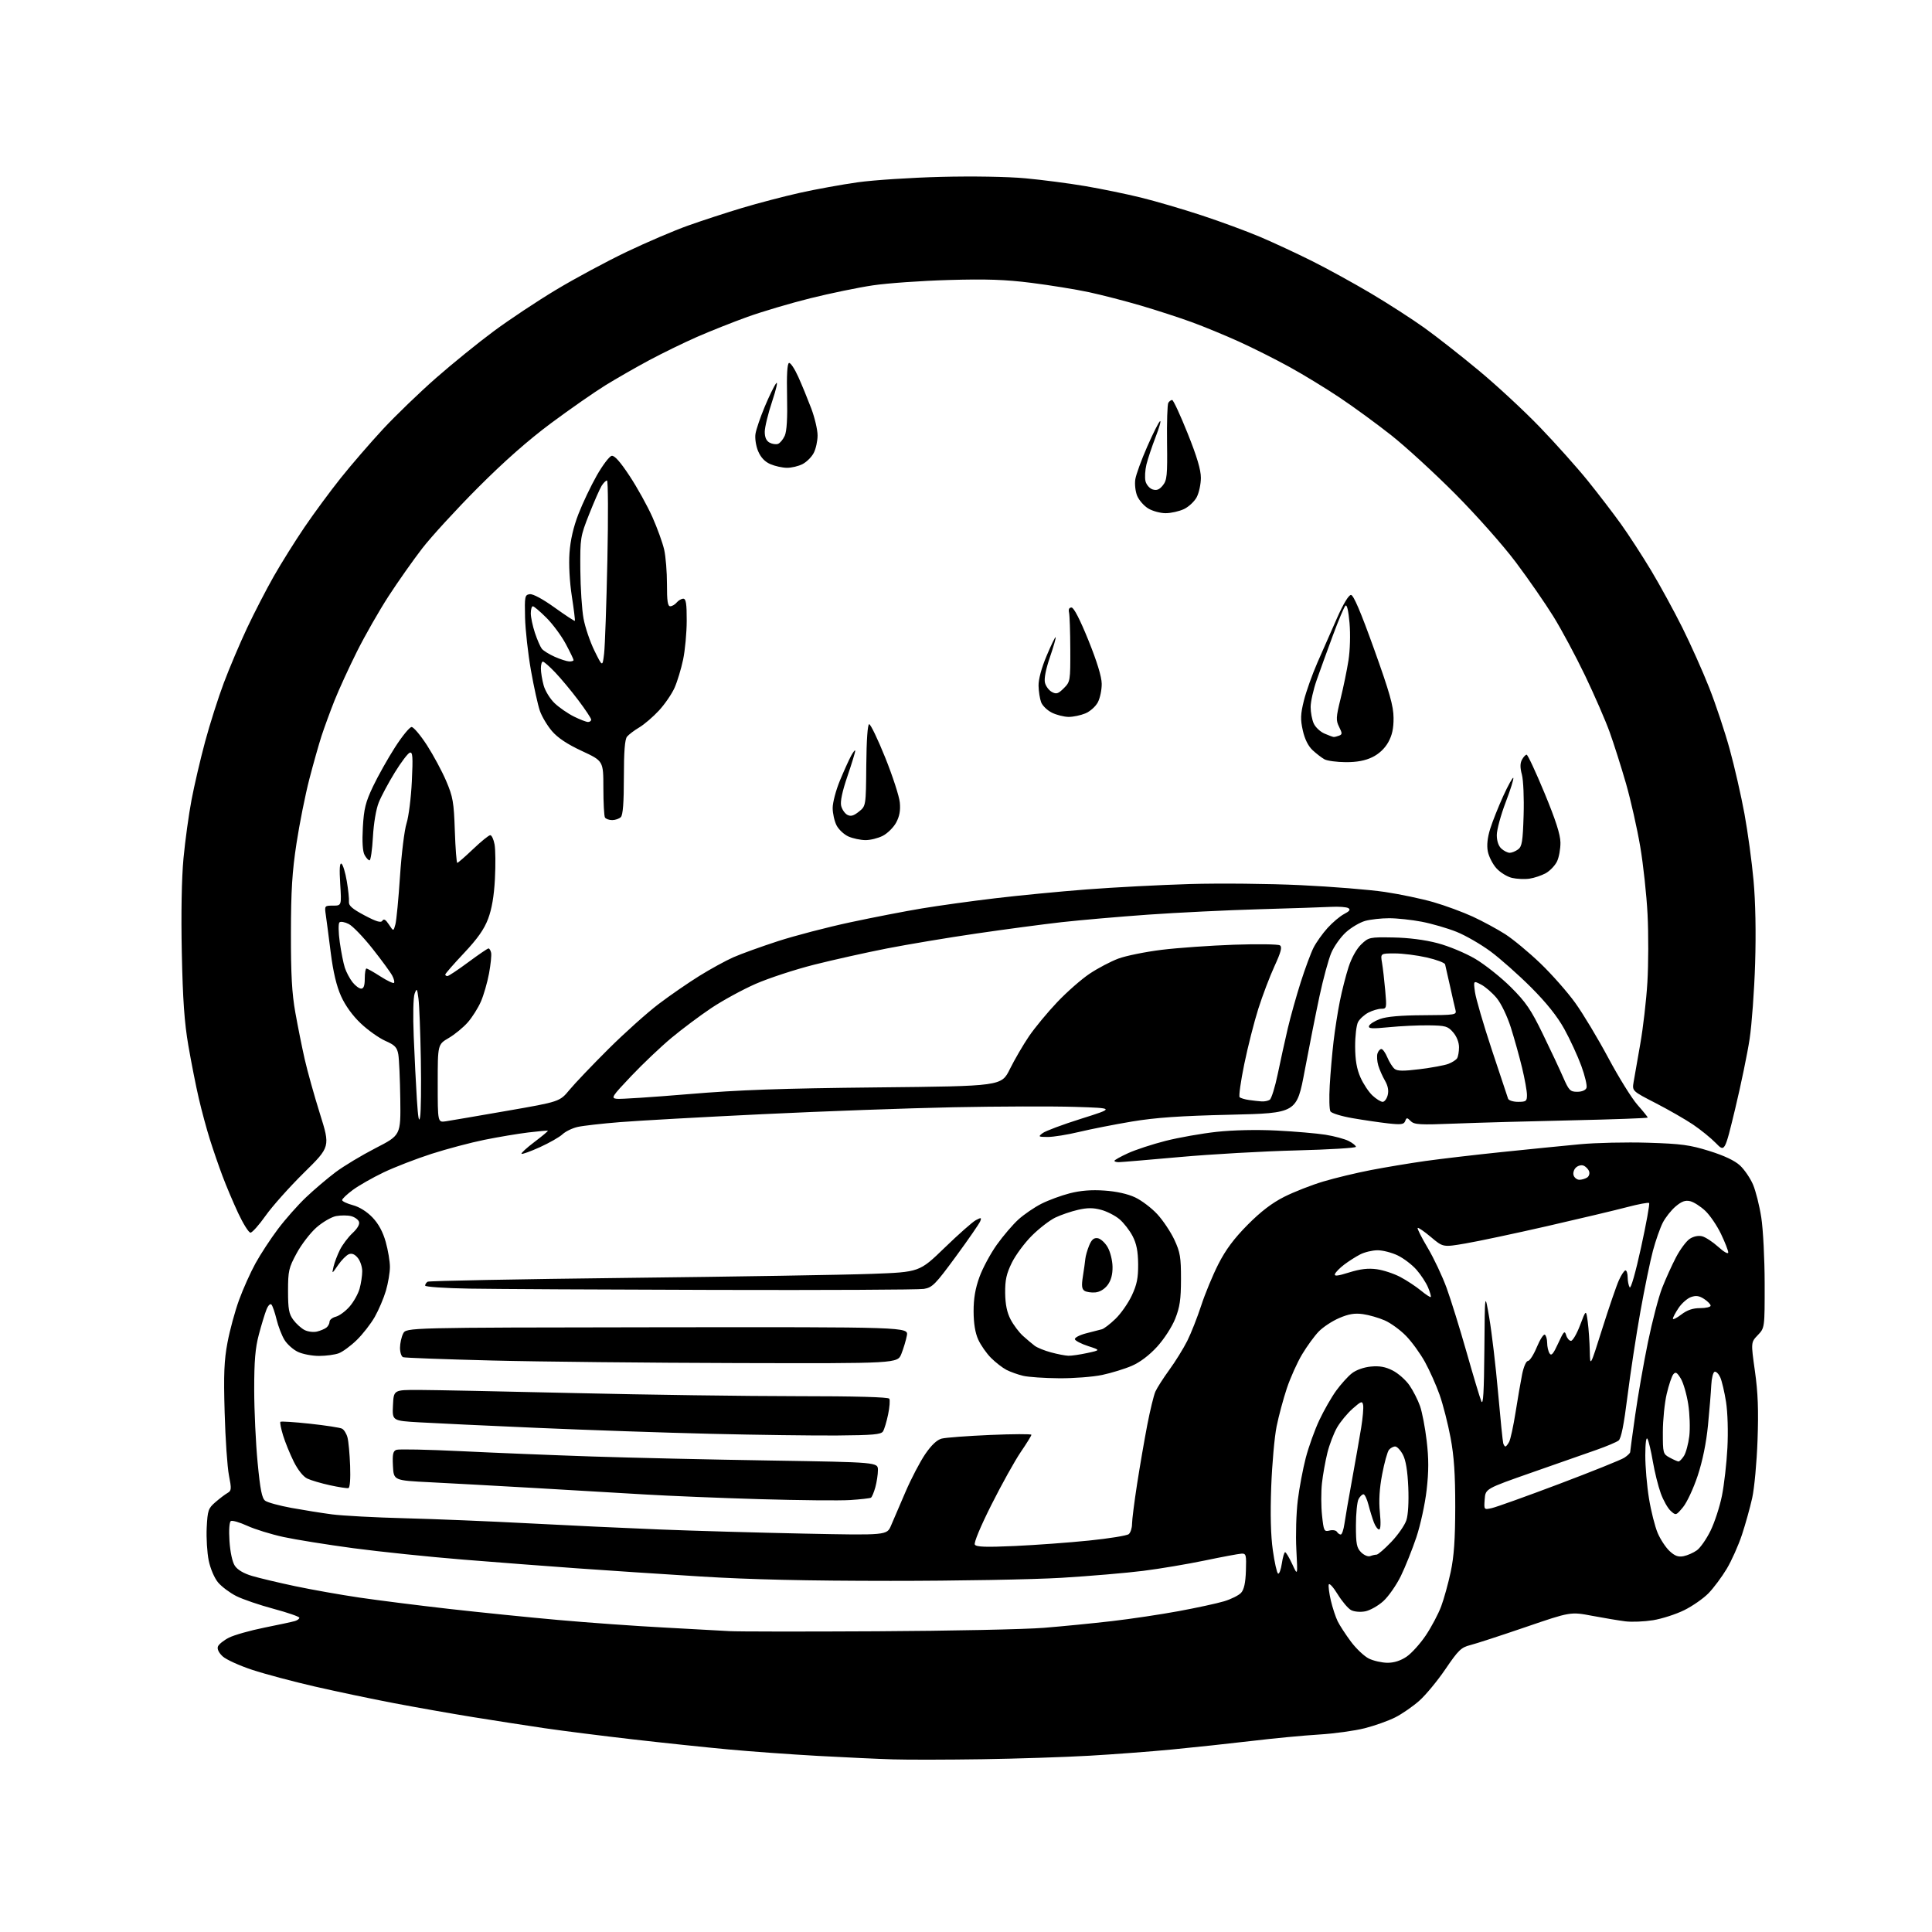 <?xml version="1.0" encoding="UTF-8" standalone="no"?>
<svg 
  version="1.1" 
  xmlns="http://www.w3.org/2000/svg" 
  xmlns:xlink="http://www.w3.org/1999/xlink" 
  xmlns:svg="http://www.w3.org/2000/svg"
  xmlns:rdf="http://www.w3.org/1999/02/22-rdf-syntax-ns#"
  xmlns:cc="http://creativecommons.org/ns#"
  xmlns:dc="http://purl.org/dc/elements/1.1/"
  viewBox="0 0 768 768"
  width="768"
  height="768"
>
<style>svg {background-color: white; }</style>"
<path stroke="none" fill="black" fill-rule="evenodd" d="M390.50,699.32C376.75,699.53 360.77,699.56 355.00,699.38C349.23,699.21 335.73,698.58 325.00,697.99C314.27,697.39 298.30,696.24 289.50,695.42C280.70,694.61 263.60,692.81 251.50,691.42C239.40,690.03 223.65,688.04 216.50,686.99C209.35,685.94 196.53,683.95 188.00,682.57C179.47,681.19 165.30,678.69 156.50,677.01C147.70,675.33 133.53,672.35 125.00,670.39C116.47,668.43 105.34,665.46 100.27,663.79C95.19,662.12 89.90,659.71 88.52,658.44C86.97,657.00 86.25,655.51 86.63,654.51C86.97,653.63 88.93,652.05 91.00,651.00C93.06,649.95 99.41,648.15 105.12,647.00C110.83,645.86 116.29,644.68 117.25,644.39C118.21,644.10 119.00,643.51 119.00,643.08C119.00,642.64 114.39,641.05 108.75,639.53C103.11,638.02 96.42,635.73 93.88,634.44C91.34,633.15 88.11,630.73 86.70,629.06C85.24,627.32 83.64,623.60 82.97,620.36C82.33,617.25 81.97,611.35 82.17,607.25C82.52,600.39 82.79,599.58 85.61,597.15C87.29,595.69 89.46,594.04 90.43,593.49C92.02,592.58 92.07,591.89 91.01,586.49C90.36,583.19 89.59,571.95 89.30,561.50C88.86,546.21 89.09,540.77 90.44,533.63C91.36,528.75 93.42,521.16 95.03,516.76C96.63,512.36 99.57,505.81 101.56,502.20C103.54,498.59 107.56,492.45 110.49,488.56C113.42,484.66 118.44,478.99 121.66,475.94C124.87,472.89 130.16,468.40 133.40,465.96C136.65,463.52 143.81,459.22 149.31,456.39C159.31,451.25 159.31,451.25 159.12,436.88C159.01,428.97 158.66,420.99 158.33,419.13C157.83,416.32 156.99,415.44 153.16,413.75C150.65,412.63 146.26,409.52 143.42,406.83C140.16,403.75 137.26,399.74 135.58,395.99C133.77,391.97 132.45,386.40 131.48,378.77C130.70,372.57 129.82,365.81 129.52,363.75C128.98,360.05 129.02,360.00 132.38,360.00C135.78,360.00 135.78,360.00 135.24,351.35C134.87,345.45 135.03,342.90 135.75,343.34C136.32,343.70 137.27,346.80 137.85,350.25C138.44,353.69 138.82,357.40 138.71,358.49C138.55,360.00 140.04,361.29 144.87,363.86C149.63,366.38 151.43,366.92 152.01,365.99C152.56,365.10 153.30,365.54 154.60,367.51C156.41,370.28 156.41,370.28 157.18,367.43C157.60,365.86 158.42,357.25 159.01,348.31C159.60,339.36 160.77,329.89 161.61,327.27C162.45,324.65 163.40,317.15 163.71,310.62C164.19,300.73 164.05,298.82 162.89,299.20C162.13,299.45 159.44,303.00 156.93,307.08C154.42,311.16 151.55,316.52 150.56,319.00C149.49,321.65 148.54,327.30 148.24,332.75C147.96,337.84 147.35,342.00 146.90,342.00C146.44,342.00 145.55,341.02 144.91,339.83C144.15,338.41 143.92,334.56 144.24,328.86C144.66,321.48 145.31,318.87 148.28,312.62C150.23,308.52 154.16,301.53 157.01,297.08C159.86,292.64 162.83,289.00 163.62,289.00C164.40,289.00 167.14,292.25 169.71,296.21C172.27,300.18 175.72,306.59 177.37,310.46C180.05,316.75 180.42,318.86 180.80,330.25C181.04,337.26 181.48,343.00 181.78,343.00C182.08,343.00 184.91,340.52 188.09,337.50C191.26,334.47 194.31,332.00 194.88,332.00C195.45,332.00 196.22,333.64 196.59,335.64C196.97,337.63 197.03,343.82 196.74,349.39C196.38,356.24 195.50,361.35 194.03,365.24C192.46,369.41 189.83,373.14 184.43,378.88C180.34,383.22 177.00,387.05 177.00,387.39C177.00,387.73 177.39,388.00 177.86,388.00C178.34,388.00 182.05,385.53 186.11,382.52C190.18,379.51 193.80,377.03 194.18,377.02C194.55,377.01 195.02,377.79 195.23,378.75C195.43,379.71 195.05,383.43 194.39,387.00C193.72,390.57 192.28,395.57 191.18,398.10C190.09,400.63 187.74,404.36 185.96,406.39C184.18,408.42 180.76,411.23 178.36,412.63C174.00,415.19 174.00,415.19 174.00,430.70C174.00,446.22 174.00,446.22 177.25,445.73C179.04,445.46 189.95,443.59 201.50,441.58C222.50,437.93 222.50,437.93 226.40,433.21C228.55,430.62 235.52,423.31 241.90,416.96C248.28,410.61 257.23,402.60 261.78,399.14C266.33,395.69 273.65,390.64 278.04,387.92C282.43,385.19 288.50,381.87 291.53,380.53C294.56,379.19 302.54,376.31 309.27,374.12C316.00,371.94 328.93,368.57 338.00,366.63C347.07,364.69 359.90,362.20 366.50,361.11C373.10,360.01 386.15,358.20 395.50,357.09C404.85,355.97 421.27,354.38 432.00,353.56C442.73,352.73 461.18,351.77 473.00,351.42C484.82,351.07 504.62,351.27 517.00,351.86C529.38,352.44 544.44,353.66 550.48,354.56C556.51,355.46 565.24,357.29 569.88,358.64C574.51,359.98 581.52,362.57 585.46,364.38C589.39,366.20 595.19,369.34 598.34,371.35C601.49,373.37 607.78,378.59 612.33,382.95C616.88,387.32 623.13,394.40 626.21,398.70C629.30,402.99 635.19,412.80 639.31,420.50C643.42,428.20 648.64,436.60 650.89,439.16C653.15,441.72 655.00,444.01 655.00,444.25C655.00,444.49 641.39,444.98 624.75,445.35C608.11,445.71 587.28,446.29 578.46,446.64C564.47,447.20 562.22,447.08 560.81,445.67C559.33,444.19 559.14,444.19 558.58,445.65C558.07,446.99 556.95,447.14 551.73,446.56C548.30,446.17 541.94,445.24 537.59,444.48C533.24,443.73 529.32,442.52 528.87,441.80C528.43,441.09 528.30,436.45 528.59,431.50C528.87,426.55 529.56,418.68 530.11,414.00C530.66,409.32 531.78,402.12 532.61,398.00C533.43,393.88 534.99,387.76 536.08,384.41C537.27,380.74 539.27,377.16 541.10,375.41C544.07,372.58 544.41,372.50 553.83,372.66C559.98,372.77 566.40,373.59 571.47,374.93C575.93,376.10 582.53,378.86 586.47,381.18C590.33,383.47 596.69,388.53 600.60,392.42C606.55,398.35 608.60,401.36 613.28,411.00C616.36,417.32 620.00,425.09 621.38,428.25C623.66,433.47 624.18,434.00 626.98,434.00C628.83,434.00 630.30,433.39 630.65,432.46C630.98,431.62 630.05,427.68 628.60,423.71C627.15,419.75 624.10,413.14 621.83,409.03C619.02,403.97 614.76,398.64 608.60,392.47C603.59,387.47 596.35,381.05 592.50,378.20C588.65,375.36 582.58,371.85 579.00,370.42C575.42,368.98 569.20,367.18 565.16,366.40C561.13,365.63 555.28,365.00 552.16,365.01C549.05,365.01 544.78,365.49 542.68,366.07C540.58,366.66 537.14,368.68 535.05,370.57C532.95,372.47 530.33,376.15 529.21,378.76C528.10,381.37 525.99,389.12 524.52,396.00C523.05,402.88 520.42,416.15 518.66,425.50C515.47,442.50 515.47,442.50 488.98,443.12C469.12,443.58 459.37,444.26 449.99,445.82C443.12,446.97 433.67,448.83 428.99,449.95C424.32,451.07 418.70,451.97 416.50,451.96C412.71,451.94 412.60,451.86 414.50,450.41C415.60,449.58 422.49,447.00 429.82,444.70C443.14,440.50 443.14,440.50 427.32,440.00C418.62,439.73 396.88,439.79 379.00,440.15C361.12,440.51 326.93,441.75 303.00,442.91C279.07,444.06 253.65,445.48 246.50,446.06C239.35,446.63 231.77,447.49 229.65,447.97C227.54,448.44 224.83,449.75 223.63,450.87C222.44,452.00 218.38,454.31 214.62,456.02C210.86,457.72 207.57,458.91 207.32,458.65C207.06,458.39 209.37,456.28 212.45,453.95C215.53,451.62 217.93,449.62 217.78,449.49C217.62,449.36 214.12,449.67 210.00,450.17C205.88,450.67 198.02,451.99 192.54,453.10C187.06,454.21 177.61,456.72 171.54,458.67C165.47,460.63 156.90,463.94 152.50,466.04C148.10,468.15 142.59,471.28 140.25,473.02C137.91,474.75 136.00,476.57 136.00,477.05C136.00,477.53 137.91,478.44 140.25,479.07C142.88,479.77 145.86,481.64 148.08,483.97C150.48,486.48 152.21,489.69 153.33,493.68C154.25,496.95 155.00,501.43 155.00,503.63C155.00,505.84 154.28,510.08 153.41,513.07C152.53,516.06 150.53,520.75 148.97,523.50C147.40,526.25 144.18,530.39 141.81,532.69C139.44,535.00 136.23,537.36 134.68,537.94C133.14,538.52 129.60,539.00 126.84,539.00C124.07,539.00 120.28,538.28 118.42,537.39C116.55,536.51 114.16,534.37 113.09,532.64C112.02,530.91 110.61,527.25 109.94,524.50C109.27,521.75 108.36,519.09 107.90,518.59C107.43,518.07 106.57,518.94 105.92,520.59C105.28,522.19 103.92,526.65 102.90,530.50C101.47,535.87 101.04,541.00 101.05,552.50C101.06,560.75 101.67,573.76 102.41,581.42C103.45,592.27 104.12,595.62 105.44,596.58C106.37,597.26 111.04,598.53 115.82,599.41C120.59,600.28 127.88,601.45 132.00,601.99C136.12,602.53 149.18,603.23 161.00,603.53C172.82,603.83 194.88,604.74 210.00,605.54C225.12,606.35 248.53,607.44 262.00,607.98C275.48,608.52 301.36,609.26 319.53,609.63C352.56,610.31 352.56,610.31 354.21,606.41C355.13,604.26 357.72,598.23 359.97,593.00C362.22,587.77 365.74,581.05 367.78,578.05C370.25,574.44 372.45,572.36 374.33,571.87C375.88,571.46 384.55,570.81 393.58,570.42C402.61,570.03 410.00,570.00 410.00,570.35C410.00,570.70 408.09,573.80 405.74,577.24C403.40,580.68 398.17,590.09 394.12,598.14C389.77,606.79 387.06,613.29 387.51,614.01C388.09,614.95 391.90,615.08 403.38,614.56C411.70,614.18 425.00,613.21 432.95,612.39C440.89,611.58 447.98,610.43 448.70,609.84C449.41,609.24 450.00,607.43 450.00,605.81C450.00,604.19 450.91,597.04 452.01,589.92C453.12,582.80 454.94,572.23 456.06,566.43C457.18,560.63 458.63,554.68 459.28,553.19C459.94,551.71 462.44,547.80 464.84,544.50C467.25,541.20 470.45,536.02 471.97,533.00C473.48,529.98 475.96,523.67 477.49,519.00C479.01,514.33 482.08,506.90 484.32,502.50C487.24,496.77 490.54,492.34 495.95,486.88C501.19,481.60 505.65,478.19 510.52,475.74C514.39,473.79 521.36,471.06 526.02,469.67C530.69,468.27 539.23,466.22 545.00,465.11C550.77,464.00 560.45,462.39 566.50,461.53C572.55,460.68 586.27,459.07 597.00,457.96C607.73,456.85 621.67,455.45 628.00,454.86C634.33,454.26 646.48,453.99 655.00,454.25C668.35,454.66 671.75,455.12 679.50,457.54C685.41,459.38 689.59,461.36 691.68,463.30C693.43,464.93 695.76,468.34 696.85,470.88C697.94,473.42 699.42,479.32 700.14,484.00C700.87,488.68 701.47,500.46 701.48,510.18C701.50,527.86 701.50,527.86 698.75,530.73C696.00,533.61 696.00,533.61 697.61,545.05C698.82,553.59 699.08,560.57 698.65,572.50C698.34,581.30 697.38,591.65 696.52,595.50C695.66,599.35 693.83,605.93 692.44,610.13C691.05,614.32 688.33,620.40 686.40,623.63C684.46,626.86 681.22,631.21 679.19,633.31C677.16,635.40 672.80,638.44 669.50,640.07C666.19,641.70 660.63,643.49 657.12,644.06C653.61,644.62 648.67,644.83 646.12,644.51C643.58,644.19 637.63,643.20 632.90,642.31C624.31,640.68 624.31,640.68 606.40,646.81C596.56,650.18 586.67,653.40 584.44,653.96C580.85,654.86 579.70,655.97 574.60,663.48C571.42,668.16 566.72,673.84 564.16,676.10C561.60,678.36 557.32,681.32 554.65,682.67C551.99,684.02 546.54,685.97 542.54,686.99C538.55,688.01 530.38,689.14 524.39,689.50C518.40,689.86 506.30,691.01 497.50,692.06C488.70,693.10 474.52,694.62 466.00,695.44C457.48,696.26 442.62,697.38 433.00,697.93C423.38,698.48 404.25,699.11 390.50,699.32zM551.52,660.98C554.17,660.99 556.77,660.16 559.16,658.54C561.15,657.18 564.60,653.35 566.83,650.02C569.05,646.69 571.77,641.55 572.88,638.58C573.99,635.62 575.70,629.44 576.68,624.85C577.99,618.70 578.46,611.90 578.48,599.00C578.49,586.03 578.01,578.91 576.62,571.50C575.59,566.00 573.64,558.35 572.28,554.50C570.92,550.65 568.29,544.76 566.45,541.42C564.60,538.07 561.23,533.41 558.95,531.07C556.67,528.72 552.87,525.95 550.50,524.90C548.12,523.85 544.20,522.72 541.78,522.38C538.48,521.93 536.12,522.32 532.32,523.96C529.54,525.15 525.88,527.57 524.20,529.32C522.51,531.07 519.54,535.14 517.61,538.37C515.67,541.60 512.94,547.69 511.53,551.90C510.13,556.11 508.30,562.91 507.47,567.02C506.63,571.14 505.67,581.93 505.33,591.00C504.93,601.99 505.14,610.43 505.97,616.26C506.65,621.07 507.58,625.24 508.04,625.52C508.50,625.81 509.18,624.00 509.55,621.52C509.92,619.03 510.51,617.01 510.86,617.02C511.21,617.03 512.48,619.17 513.69,621.77C515.87,626.50 515.87,626.50 515.32,616.00C515.01,610.23 515.27,601.43 515.88,596.46C516.49,591.48 517.93,583.85 519.07,579.49C520.21,575.13 522.63,568.40 524.45,564.53C526.27,560.66 529.28,555.40 531.15,552.82C533.02,550.25 535.82,547.14 537.38,545.92C539.06,544.59 542.13,543.50 544.93,543.23C548.38,542.90 550.72,543.32 553.64,544.81C555.83,545.93 558.81,548.57 560.27,550.67C561.73,552.78 563.62,556.48 564.47,558.90C565.32,561.32 566.52,567.56 567.13,572.78C567.96,579.81 567.96,584.85 567.11,592.27C566.49,597.78 564.65,606.23 563.03,611.08C561.40,615.92 558.63,622.86 556.86,626.49C555.08,630.12 551.94,634.63 549.88,636.49C547.81,638.36 544.56,640.18 542.66,640.54C540.68,640.91 538.30,640.69 537.06,640.03C535.88,639.40 533.49,636.58 531.76,633.77C530.03,630.95 528.44,629.19 528.21,629.86C527.99,630.52 528.37,633.41 529.04,636.28C529.72,639.15 530.94,642.85 531.75,644.50C532.57,646.15 534.94,649.79 537.02,652.58C539.10,655.37 542.31,658.40 544.15,659.31C545.99,660.21 549.31,660.96 551.52,660.98zM348.50,648.46C377.65,648.31 407.57,647.69 415.00,647.08C422.43,646.48 434.57,645.28 442.00,644.42C449.43,643.56 461.35,641.78 468.50,640.46C475.65,639.14 483.79,637.38 486.59,636.54C489.38,635.70 492.43,634.18 493.36,633.16C494.53,631.86 495.11,629.21 495.27,624.40C495.48,618.06 495.34,617.51 493.50,617.60C492.40,617.66 485.88,618.87 479.00,620.31C472.12,621.74 461.10,623.60 454.50,624.43C447.90,625.27 433.27,626.51 422.00,627.20C410.66,627.88 380.28,628.43 354.00,628.42C320.50,628.41 298.25,627.90 278.50,626.68C263.10,625.72 241.05,624.27 229.50,623.44C217.95,622.62 197.47,621.05 184.00,619.96C170.53,618.87 150.95,616.83 140.50,615.44C130.05,614.04 117.51,612.03 112.63,610.97C107.75,609.90 101.29,607.91 98.27,606.52C95.26,605.14 92.33,604.30 91.77,604.64C91.16,605.02 90.94,608.18 91.22,612.58C91.51,616.97 92.35,620.89 93.34,622.40C94.41,624.02 96.85,625.47 100.19,626.46C103.05,627.31 110.79,629.15 117.37,630.54C123.96,631.93 135.46,633.97 142.93,635.07C150.39,636.16 166.40,638.19 178.50,639.56C190.60,640.93 210.18,642.92 222.00,643.97C233.82,645.03 252.72,646.38 264.00,646.97C275.27,647.57 286.98,648.21 290.00,648.40C293.02,648.59 319.35,648.62 348.50,648.46zM544.66,618.58C545.49,618.26 546.63,618.00 547.20,618.00C547.77,618.00 550.40,615.72 553.06,612.94C555.71,610.16 558.41,606.28 559.05,604.33C559.76,602.19 560.06,596.98 559.81,591.15C559.52,584.63 558.83,580.44 557.67,578.25C556.72,576.46 555.34,575.00 554.60,575.00C553.85,575.00 552.74,575.60 552.13,576.34C551.52,577.08 550.30,581.45 549.43,586.06C548.34,591.78 548.06,596.58 548.52,601.22C548.95,605.44 548.83,608.00 548.22,608.00C547.68,608.00 546.76,606.76 546.17,605.25C545.58,603.74 544.61,600.59 544.01,598.25C543.41,595.91 542.51,594.00 542.00,594.00C541.49,594.00 540.60,594.87 540.04,595.93C539.47,597.00 539.00,601.72 539.00,606.43C539.00,613.77 539.30,615.30 541.08,617.08C542.22,618.22 543.83,618.89 544.66,618.58zM669.27,618.60C670.81,618.29 673.19,617.24 674.54,616.27C675.90,615.30 678.34,611.80 679.96,608.50C681.58,605.20 683.63,598.93 684.50,594.57C685.38,590.20 686.35,581.65 686.67,575.57C687.01,569.13 686.78,561.49 686.13,557.29C685.50,553.33 684.47,548.93 683.83,547.52C683.18,546.10 682.17,545.11 681.58,545.30C680.98,545.50 680.39,547.87 680.26,550.58C680.13,553.29 679.55,560.45 678.96,566.49C678.26,573.61 676.81,580.72 674.85,586.64C673.18,591.68 670.55,597.31 669.01,599.15C666.25,602.46 666.19,602.48 664.13,600.61C662.98,599.58 661.20,596.43 660.18,593.61C659.16,590.80 657.74,585.12 657.04,581.00C656.34,576.88 655.38,572.83 654.91,572.00C654.39,571.07 654.05,573.56 654.03,578.50C654.02,582.90 654.67,590.61 655.49,595.63C656.30,600.66 657.87,606.85 658.96,609.41C660.05,611.96 662.19,615.20 663.71,616.60C665.79,618.53 667.15,619.02 669.27,618.60zM532.97,610.00C533.44,610.00 534.10,608.09 534.43,605.75C534.76,603.41 536.14,595.42 537.50,588.00C538.85,580.58 540.47,571.34 541.10,567.48C541.72,563.62 542.07,559.59 541.87,558.54C541.54,556.82 541.10,556.97 537.71,559.95C535.63,561.78 532.85,565.13 531.54,567.39C530.22,569.65 528.48,574.20 527.66,577.50C526.84,580.80 525.86,586.28 525.49,589.67C525.13,593.06 525.14,598.79 525.53,602.41C526.19,608.61 526.36,608.95 528.51,608.41C529.76,608.09 531.08,608.32 531.45,608.92C531.82,609.51 532.50,610.00 532.97,610.00zM593.03,599.49C594.76,599.11 606.79,594.80 619.77,589.90C632.74,585.00 644.40,580.31 645.68,579.48C646.96,578.64 648.01,577.63 648.02,577.23C648.02,576.83 648.93,570.20 650.02,562.50C651.11,554.80 653.39,541.75 655.09,533.50C656.79,525.25 659.32,515.58 660.71,512.00C662.11,508.43 664.60,502.93 666.24,499.79C667.89,496.64 670.35,493.34 671.71,492.45C673.22,491.46 675.14,491.07 676.62,491.44C677.96,491.78 680.84,493.67 683.03,495.64C685.30,497.70 687.00,498.65 687.00,497.87C687.00,497.11 685.70,493.80 684.12,490.50C682.54,487.20 679.73,483.07 677.87,481.32C676.02,479.57 673.33,477.85 671.91,477.50C669.96,477.02 668.53,477.53 666.11,479.56C664.35,481.04 662.04,483.96 660.97,486.05C659.91,488.14 658.15,493.15 657.07,497.18C655.99,501.20 653.73,512.15 652.06,521.50C650.39,530.85 648.09,545.92 646.95,555.00C645.53,566.37 644.43,571.85 643.42,572.63C642.61,573.25 638.70,574.91 634.72,576.31C630.75,577.70 619.17,581.76 609.00,585.32C590.50,591.80 590.50,591.80 590.19,595.99C589.88,600.19 589.88,600.19 593.03,599.49zM338.00,596.29C333.88,596.56 317.68,596.40 302.00,595.94C286.32,595.48 265.85,594.64 256.50,594.08C247.15,593.52 227.35,592.36 212.50,591.50C197.65,590.65 178.97,589.62 171.00,589.22C156.50,588.50 156.50,588.50 156.20,582.74C155.96,578.09 156.22,576.85 157.57,576.33C158.49,575.98 170.10,576.22 183.37,576.87C196.64,577.52 220.10,578.47 235.50,578.98C250.90,579.49 282.74,580.21 306.25,580.58C349.00,581.27 349.00,581.27 348.99,584.38C348.99,586.10 348.52,589.17 347.96,591.21C347.39,593.26 346.61,595.12 346.21,595.36C345.82,595.60 342.12,596.02 338.00,596.29zM138.50,591.54C137.95,591.68 134.65,591.17 131.16,590.41C127.68,589.65 123.63,588.46 122.16,587.76C120.54,586.99 118.43,584.35 116.76,581.00C115.26,577.98 113.35,573.29 112.52,570.58C111.69,567.87 111.22,565.45 111.47,565.19C111.73,564.94 117.01,565.28 123.22,565.95C129.42,566.62 135.15,567.50 135.95,567.91C136.75,568.32 137.73,569.89 138.13,571.40C138.54,572.91 139.01,578.01 139.18,582.72C139.37,587.88 139.10,591.39 138.50,591.54zM667.23,580.96C667.63,580.98 668.60,579.99 669.40,578.75C670.19,577.51 671.14,573.97 671.52,570.89C671.89,567.80 671.70,562.07 671.09,558.15C670.48,554.23 669.15,549.66 668.14,547.99C666.65,545.54 666.07,545.21 665.18,546.29C664.56,547.03 663.38,550.52 662.55,554.06C661.71,557.60 661.02,564.42 661.01,569.22C661.00,577.71 661.07,577.98 663.75,579.43C665.26,580.25 666.83,580.94 667.23,580.96zM598.43,575.00C598.71,575.00 599.37,574.17 599.91,573.17C600.45,572.16 601.60,566.87 602.46,561.42C603.32,555.96 604.50,549.14 605.08,546.25C605.68,543.29 606.69,541.00 607.39,541.00C608.07,541.00 609.66,538.53 610.91,535.50C612.17,532.48 613.60,530.25 614.10,530.56C614.59,530.87 615.01,532.33 615.02,533.81C615.02,535.29 615.45,537.17 615.97,537.98C616.69,539.13 617.47,538.22 619.41,533.98C621.59,529.20 621.99,528.79 622.57,530.75C622.94,531.99 623.80,533.00 624.49,533.00C625.19,533.00 626.82,530.19 628.12,526.75C630.49,520.50 630.49,520.50 631.16,525.50C631.52,528.25 631.88,533.42 631.96,537.00C632.09,543.50 632.09,543.50 636.94,528.14C639.61,519.70 642.58,511.03 643.55,508.89C644.51,506.75 645.69,505.00 646.15,505.00C646.62,505.00 647.01,506.24 647.02,507.75C647.02,509.26 647.39,511.06 647.82,511.74C648.28,512.47 650.17,505.86 652.35,495.87C654.41,486.46 655.85,478.52 655.55,478.22C655.25,477.92 651.29,478.66 646.75,479.86C642.21,481.06 627.92,484.45 615.00,487.41C602.08,490.36 587.48,493.46 582.57,494.29C573.64,495.82 573.64,495.82 568.82,491.75C566.16,489.51 563.79,487.88 563.54,488.12C563.30,488.37 565.09,491.93 567.53,496.04C569.97,500.14 573.36,507.32 575.06,512.00C576.76,516.67 580.32,528.15 582.98,537.50C585.63,546.85 588.27,555.62 588.84,557.00C589.60,558.84 589.92,553.46 590.06,536.50C590.24,513.50 590.24,513.50 592.03,524.00C593.01,529.77 594.58,543.05 595.50,553.50C596.43,563.95 597.35,573.06 597.56,573.75C597.77,574.44 598.16,575.00 598.43,575.00zM332.79,570.63C323.28,570.70 300.65,570.40 282.50,569.96C264.35,569.53 233.30,568.46 213.50,567.60C193.70,566.74 172.64,565.75 166.71,565.40C155.91,564.78 155.91,564.78 156.21,558.64C156.50,552.50 156.50,552.50 166.50,552.52C172.00,552.54 199.90,553.10 228.50,553.77C257.10,554.44 296.79,555.00 316.69,555.00C340.08,555.00 353.10,555.36 353.51,556.01C353.85,556.57 353.64,559.38 353.04,562.26C352.44,565.14 351.53,568.17 351.01,569.00C350.24,570.23 346.98,570.52 332.79,570.63zM421.00,547.88C415.23,547.84 408.80,547.40 406.72,546.91C404.64,546.42 401.65,545.35 400.07,544.54C398.50,543.72 395.75,541.59 393.96,539.80C392.16,538.01 389.88,534.73 388.87,532.52C387.65,529.84 387.04,526.10 387.02,521.30C387.01,516.20 387.69,512.20 389.34,507.65C390.62,504.11 393.73,498.33 396.25,494.80C398.76,491.28 402.64,486.75 404.87,484.73C407.10,482.72 411.20,479.92 413.98,478.51C416.76,477.10 421.84,475.23 425.27,474.35C429.53,473.26 433.88,472.91 439.03,473.27C443.77,473.59 448.28,474.59 451.23,475.98C453.80,477.19 457.77,480.20 460.04,482.66C462.32,485.13 465.37,489.70 466.83,492.82C469.14,497.78 469.47,499.76 469.46,508.50C469.45,516.56 469.00,519.61 467.15,524.25C465.86,527.49 462.72,532.33 459.95,535.36C456.85,538.75 453.15,541.55 449.91,542.94C447.09,544.16 441.79,545.78 438.14,546.56C434.49,547.33 426.77,547.93 421.00,547.88zM293.14,541.84C258.14,541.75 214.20,541.30 195.50,540.82C176.80,540.35 160.94,539.76 160.25,539.51C159.56,539.26 159.01,537.59 159.01,535.78C159.02,533.98 159.59,531.43 160.26,530.11C161.50,527.73 161.50,527.73 261.31,527.61C361.13,527.50 361.13,527.50 360.49,530.93C360.13,532.81 359.15,536.07 358.31,538.18C356.78,542.00 356.78,542.00 293.14,541.84zM424.70,538.93C425.91,538.97 429.29,538.48 432.20,537.85C437.50,536.70 437.50,536.70 432.57,535.10C429.86,534.22 427.48,533.00 427.29,532.39C427.09,531.78 429.08,530.72 431.71,530.03C434.35,529.35 437.19,528.61 438.03,528.40C438.86,528.18 441.30,526.32 443.43,524.25C445.57,522.19 448.48,518.02 449.90,515.00C451.94,510.66 452.47,508.03 452.43,502.50C452.38,497.39 451.79,494.39 450.23,491.38C449.05,489.11 446.70,486.08 445.00,484.65C443.30,483.22 440.02,481.54 437.70,480.92C434.56,480.07 432.24,480.07 428.50,480.93C425.75,481.56 421.69,482.95 419.47,484.02C417.26,485.09 413.08,488.31 410.20,491.18C407.31,494.05 403.72,498.90 402.22,501.95C400.06,506.35 399.52,508.85 399.57,514.00C399.63,518.52 400.28,521.72 401.73,524.50C402.88,526.70 405.10,529.65 406.66,531.05C408.22,532.45 410.31,534.22 411.31,534.97C412.30,535.72 415.22,536.91 417.81,537.60C420.39,538.30 423.49,538.90 424.70,538.93zM125.99,529.32C127.37,528.99 129.06,528.28 129.75,527.74C130.44,527.20 131.00,526.14 131.00,525.40C131.00,524.65 132.12,523.76 133.49,523.41C134.86,523.07 137.31,521.27 138.93,519.42C140.56,517.57 142.36,514.35 142.94,512.28C143.52,510.20 143.99,507.09 143.99,505.36C144.00,503.63 143.21,501.24 142.24,500.05C141.05,498.58 139.90,498.10 138.69,498.56C137.71,498.94 135.77,500.88 134.40,502.88C131.90,506.50 131.90,506.50 132.59,503.50C132.97,501.85 134.12,498.84 135.13,496.81C136.15,494.78 138.40,491.79 140.14,490.17C142.15,488.29 143.08,486.64 142.69,485.64C142.36,484.77 140.94,483.77 139.54,483.42C138.13,483.07 135.47,483.07 133.61,483.41C131.75,483.76 128.23,485.81 125.79,487.95C123.35,490.10 119.81,494.70 117.93,498.18C114.78,503.99 114.50,505.20 114.50,513.17C114.50,520.42 114.85,522.31 116.60,524.67C117.75,526.23 119.77,528.04 121.08,528.71C122.40,529.38 124.60,529.65 125.99,529.32zM668.34,522.55C670.69,520.76 672.93,520.00 675.84,520.00C678.13,520.00 680.00,519.56 680.00,519.02C680.00,518.49 678.84,517.29 677.42,516.36C675.48,515.09 674.19,514.90 672.20,515.60C670.75,516.11 668.54,518.05 667.28,519.91C666.03,521.77 665.00,523.70 665.00,524.20C665.00,524.70 666.50,523.95 668.34,522.55zM568.75,515.58C568.95,515.38 568.47,513.67 567.68,511.79C566.90,509.90 564.82,506.73 563.08,504.75C561.34,502.76 557.99,500.21 555.64,499.07C553.29,497.93 549.69,497.00 547.63,497.00C545.58,497.00 542.46,497.74 540.70,498.65C538.94,499.55 536.08,501.38 534.34,502.70C532.60,504.02 530.95,505.70 530.67,506.42C530.29,507.41 531.71,507.26 536.33,505.81C540.76,504.43 543.85,504.07 547.29,504.54C549.92,504.90 554.15,506.30 556.69,507.65C559.23,509.00 562.90,511.42 564.85,513.03C566.79,514.63 568.55,515.78 568.75,515.58zM435.40,513.76C433.81,513.90 431.87,513.61 431.10,513.11C430.03,512.41 429.88,511.06 430.47,507.35C430.90,504.68 431.33,501.55 431.44,500.39C431.55,499.23 432.24,496.85 432.96,495.09C433.93,492.75 434.83,491.98 436.34,492.20C437.47,492.36 439.25,493.96 440.29,495.75C441.34,497.56 442.21,501.01 442.25,503.55C442.30,506.62 441.67,508.97 440.31,510.80C439.07,512.46 437.19,513.60 435.40,513.76zM284.00,512.76C240.27,512.65 196.51,512.42 186.75,512.25C176.86,512.09 169.00,511.55 169.00,511.04C169.00,510.53 169.45,509.84 170.00,509.50C170.55,509.16 206.22,508.48 249.25,507.98C292.29,507.49 336.05,506.77 346.50,506.38C365.50,505.68 365.50,505.68 375.50,496.00C381.00,490.67 386.58,485.74 387.90,485.04C390.04,483.91 390.23,483.96 389.65,485.48C389.28,486.42 384.94,492.72 379.98,499.47C371.79,510.63 370.64,511.80 367.24,512.36C365.18,512.70 327.73,512.88 284.00,512.76zM99.57,490.00C98.88,490.00 96.69,486.51 94.69,482.25C92.70,477.99 89.89,471.35 88.45,467.50C87.00,463.65 84.75,457.12 83.45,453.00C82.15,448.88 80.15,441.50 79.02,436.61C77.88,431.71 76.01,422.26 74.87,415.61C73.30,406.48 72.66,397.40 72.27,378.70C71.95,363.18 72.20,349.15 72.94,341.20C73.60,334.22 75.03,323.77 76.13,318.00C77.22,312.23 79.65,301.82 81.52,294.87C83.39,287.92 86.74,277.39 88.97,271.46C91.20,265.53 95.37,255.69 98.24,249.59C101.12,243.49 105.91,234.22 108.88,229.00C111.86,223.78 117.35,215.00 121.09,209.50C124.83,204.00 131.30,195.22 135.47,190.00C139.64,184.78 147.18,176.05 152.22,170.61C157.27,165.18 166.74,156.04 173.28,150.30C179.81,144.56 190.19,136.15 196.33,131.61C202.47,127.06 213.60,119.67 221.06,115.19C228.52,110.70 241.12,103.93 249.06,100.13C257.00,96.34 268.00,91.63 273.50,89.68C279.00,87.72 288.68,84.56 295.00,82.66C301.32,80.76 311.68,78.05 318.00,76.64C324.32,75.23 334.68,73.35 341.00,72.46C347.32,71.58 362.18,70.61 374.00,70.31C386.63,69.99 400.50,70.22 407.63,70.88C414.30,71.49 425.05,72.90 431.52,74.00C438.00,75.11 447.93,77.15 453.59,78.55C459.25,79.94 470.08,83.11 477.65,85.60C485.22,88.09 495.71,91.96 500.96,94.19C506.20,96.42 515.45,100.72 521.50,103.74C527.55,106.76 538.12,112.57 545.00,116.65C551.88,120.73 561.40,126.87 566.17,130.29C570.94,133.70 580.69,141.35 587.83,147.28C594.98,153.21 605.93,163.36 612.16,169.84C618.40,176.32 626.93,185.87 631.13,191.06C635.32,196.25 641.28,204.03 644.38,208.35C647.47,212.67 652.87,220.99 656.39,226.85C659.90,232.71 665.47,242.90 668.76,249.50C672.05,256.10 676.86,266.84 679.43,273.36C682.01,279.89 685.68,290.91 687.59,297.86C689.50,304.81 692.14,316.35 693.45,323.50C694.76,330.65 696.39,342.57 697.06,350.00C697.84,358.55 698.07,370.65 697.69,383.00C697.36,393.73 696.37,407.23 695.50,413.00C694.63,418.77 692.04,431.27 689.76,440.76C685.60,458.02 685.60,458.02 682.07,454.39C680.13,452.40 676.06,449.09 673.02,447.04C669.98,444.99 663.29,441.15 658.15,438.50C648.79,433.69 648.79,433.69 649.39,430.10C649.72,428.12 650.91,421.32 652.03,415.00C653.15,408.68 654.43,397.65 654.86,390.50C655.29,383.35 655.32,371.20 654.93,363.50C654.54,355.80 653.23,343.65 652.01,336.50C650.80,329.35 648.26,318.10 646.37,311.50C644.47,304.90 641.54,295.68 639.86,291.00C638.17,286.32 633.76,276.20 630.07,268.50C626.37,260.80 620.70,250.22 617.46,245.00C614.22,239.78 607.52,230.10 602.56,223.50C597.50,216.76 586.96,204.88 578.53,196.39C570.26,188.08 558.82,177.59 553.10,173.07C547.38,168.55 538.16,161.80 532.60,158.09C527.05,154.37 518.00,148.85 512.50,145.83C507.00,142.80 498.00,138.29 492.50,135.79C487.00,133.30 478.54,129.81 473.71,128.05C468.87,126.28 459.80,123.33 453.55,121.49C447.29,119.65 437.97,117.25 432.84,116.14C427.70,115.04 417.43,113.38 410.00,112.44C399.53,111.12 392.12,110.87 377.00,111.31C366.27,111.62 352.77,112.57 347.00,113.43C341.23,114.28 330.05,116.59 322.17,118.55C314.28,120.51 303.03,123.85 297.17,125.95C291.30,128.06 282.23,131.67 277.00,133.96C271.77,136.26 263.23,140.43 258.00,143.23C252.78,146.03 244.96,150.51 240.62,153.19C236.29,155.87 226.61,162.61 219.12,168.17C209.97,174.97 200.40,183.41 189.95,193.89C181.39,202.48 171.42,213.35 167.79,218.06C164.16,222.77 158.16,231.29 154.46,236.99C150.76,242.69 145.12,252.56 141.93,258.93C138.75,265.29 134.71,274.10 132.96,278.50C131.22,282.90 128.91,289.20 127.83,292.50C126.76,295.80 124.57,303.54 122.97,309.70C121.37,315.86 119.07,327.34 117.87,335.20C116.14,346.49 115.67,354.02 115.65,371.00C115.62,387.34 116.04,394.90 117.40,402.50C118.38,408.00 120.05,416.32 121.11,421.00C122.17,425.68 124.89,435.43 127.16,442.68C131.30,455.87 131.30,455.87 120.82,466.18C115.06,471.86 108.21,479.54 105.59,483.25C102.97,486.96 100.26,490.00 99.57,490.00zM627.86,468.98C628.76,468.98 630.13,468.57 630.90,468.09C631.67,467.59 632.02,466.48 631.67,465.58C631.33,464.69 630.33,463.68 629.45,463.34C628.57,463.00 627.19,463.38 626.39,464.19C625.58,465.00 625.21,466.39 625.57,467.32C625.92,468.25 626.95,468.99 627.86,468.98zM444.75,461.98C443.79,461.99 443.00,461.75 443.00,461.44C443.00,461.14 445.44,459.77 448.42,458.41C451.41,457.04 458.13,454.84 463.36,453.51C468.59,452.18 477.74,450.57 483.68,449.92C490.28,449.21 499.57,449.01 507.50,449.41C514.65,449.77 523.37,450.52 526.88,451.07C530.38,451.63 534.54,452.75 536.13,453.56C537.71,454.38 539.00,455.42 539.00,455.88C539.00,456.33 528.31,456.98 515.25,457.31C502.19,457.64 481.38,458.82 469.00,459.94C456.62,461.05 445.71,461.97 444.75,461.98zM167.00,444.00C167.35,442.07 167.48,431.73 167.29,421.00C167.10,410.27 166.68,399.48 166.35,397.00C165.81,392.85 165.69,392.69 164.82,395.00C164.27,396.44 164.12,403.67 164.46,412.00C164.78,419.98 165.34,431.23 165.71,437.00C166.19,444.49 166.56,446.50 167.00,444.00zM501.50,437.83C502.60,437.91 504.05,437.62 504.73,437.19C505.41,436.76 506.84,432.15 507.92,426.95C509.00,421.75 510.78,413.63 511.89,408.90C513.00,404.17 515.34,395.84 517.07,390.40C518.81,384.95 521.10,378.79 522.16,376.70C523.22,374.62 525.72,371.10 527.72,368.89C529.72,366.68 532.69,364.18 534.32,363.33C536.47,362.22 536.93,361.58 535.99,361.00C535.28,360.55 532.18,360.33 529.10,360.49C526.02,360.65 513.15,361.08 500.50,361.44C487.85,361.80 468.05,362.77 456.50,363.58C444.95,364.40 429.43,365.75 422.00,366.58C414.57,367.42 399.27,369.46 388.00,371.11C376.73,372.75 360.75,375.43 352.50,377.04C344.25,378.66 331.27,381.55 323.66,383.47C316.05,385.39 305.58,388.83 300.38,391.10C295.19,393.38 287.24,397.72 282.72,400.74C278.20,403.77 271.07,409.11 266.88,412.60C262.69,416.10 255.52,422.90 250.94,427.73C243.15,435.95 242.79,436.52 245.19,436.80C246.60,436.97 259.39,436.13 273.62,434.94C293.86,433.24 310.24,432.66 348.79,432.26C398.09,431.76 398.09,431.76 401.44,424.97C403.29,421.24 406.70,415.38 409.02,411.96C411.35,408.54 416.40,402.43 420.26,398.37C424.11,394.31 429.91,389.22 433.15,387.06C436.38,384.90 441.50,382.21 444.53,381.07C447.55,379.94 455.31,378.37 461.76,377.57C468.22,376.78 481.15,375.87 490.50,375.54C499.85,375.22 508.07,375.33 508.77,375.79C509.74,376.44 509.25,378.36 506.63,384.07C504.75,388.16 501.86,395.77 500.20,401.00C498.54,406.23 496.03,416.11 494.62,422.97C493.21,429.84 492.38,435.76 492.77,436.15C493.17,436.53 494.85,437.04 496.50,437.27C498.15,437.51 500.40,437.76 501.50,437.83zM549.63,438.00C550.36,438.00 551.27,436.79 551.64,435.31C552.09,433.51 551.72,431.60 550.54,429.56C549.56,427.88 548.36,425.16 547.88,423.52C547.40,421.89 547.26,419.75 547.57,418.77C547.88,417.80 548.58,417.00 549.12,417.00C549.66,417.00 550.73,418.50 551.49,420.33C552.26,422.16 553.54,424.20 554.34,424.87C555.46,425.80 557.82,425.83 564.41,425.01C569.15,424.42 574.25,423.48 575.74,422.91C577.24,422.34 578.80,421.34 579.21,420.69C579.63,420.03 579.98,418.06 579.98,416.31C579.99,414.38 579.07,412.03 577.67,410.40C575.54,407.93 574.69,407.68 567.92,407.59C563.84,407.54 556.74,407.87 552.14,408.33C545.36,409.00 543.86,408.90 544.22,407.83C544.46,407.10 546.42,405.85 548.58,405.07C551.21,404.10 556.88,403.61 565.80,403.57C578.59,403.50 579.08,403.42 578.58,401.50C578.29,400.40 577.31,396.12 576.41,392.00C575.50,387.88 574.62,383.98 574.45,383.35C574.28,382.71 570.98,381.47 567.12,380.60C563.26,379.72 557.55,379.00 554.42,379.00C548.74,379.00 548.74,379.00 549.38,382.75C549.73,384.81 550.30,389.76 550.65,393.75C551.27,400.74 551.22,401.00 549.10,401.00C547.89,401.00 545.59,401.68 543.98,402.51C542.37,403.34 540.52,405.03 539.85,406.26C539.19,407.49 538.67,411.90 538.69,416.05C538.72,421.45 539.33,424.95 540.81,428.30C541.95,430.88 544.10,434.11 545.59,435.49C547.07,436.87 548.89,438.00 549.63,438.00zM603.47,438.00C606.66,438.00 607.00,437.73 606.99,435.25C606.99,433.74 606.12,428.90 605.06,424.50C604.00,420.10 601.99,412.90 600.60,408.50C599.13,403.88 596.74,398.91 594.94,396.73C593.22,394.66 590.44,392.25 588.76,391.38C585.70,389.79 585.70,389.79 586.33,394.39C586.68,396.92 589.68,407.20 593.00,417.24C596.32,427.29 599.24,436.06 599.49,436.75C599.73,437.44 601.53,438.00 603.47,438.00zM143.57,393.00C144.57,393.00 145.00,391.80 145.00,389.00C145.00,386.80 145.30,385.00 145.66,385.00C146.03,385.00 148.52,386.41 151.20,388.13C153.88,389.85 156.32,391.01 156.62,390.71C156.92,390.42 156.61,389.12 155.93,387.84C155.26,386.55 151.74,381.74 148.11,377.15C144.49,372.56 140.23,368.13 138.65,367.32C137.06,366.50 135.39,366.21 134.93,366.67C134.46,367.14 134.52,370.66 135.06,374.51C135.60,378.35 136.50,382.93 137.08,384.69C137.65,386.44 139.02,389.03 140.13,390.44C141.24,391.85 142.79,393.00 143.57,393.00zM608.00,349.28C606.08,349.56 602.93,349.42 601.01,348.97C599.10,348.52 596.31,346.79 594.82,345.12C593.33,343.45 591.80,340.43 591.42,338.40C590.96,335.98 591.30,332.90 592.40,329.40C593.32,326.48 595.65,320.63 597.57,316.41C599.50,312.19 601.29,308.96 601.56,309.22C601.83,309.49 600.46,313.86 598.52,318.94C596.59,324.02 595.00,329.86 595.00,331.93C595.00,334.30 595.67,336.30 596.83,337.35C597.83,338.26 599.32,339.00 600.14,339.00C600.95,339.00 602.44,338.40 603.45,337.66C605.02,336.51 605.34,334.53 605.66,324.08C605.87,317.32 605.56,310.09 604.98,307.93C604.23,305.16 604.24,303.42 605.00,302.00C605.59,300.90 606.43,300.00 606.86,300.00C607.30,300.00 610.48,306.83 613.94,315.18C618.39,325.92 620.26,331.70 620.30,334.93C620.33,337.44 619.72,340.83 618.93,342.45C618.14,344.07 616.15,346.16 614.50,347.09C612.85,348.01 609.92,349.00 608.00,349.28zM344.00,333.96C342.07,333.94 339.07,333.30 337.31,332.54C335.56,331.77 333.43,329.79 332.56,328.13C331.70,326.46 331.00,323.34 331.00,321.19C331.00,319.04 332.28,314.16 333.85,310.36C335.42,306.56 337.43,302.11 338.31,300.47C339.20,298.84 339.94,297.93 339.96,298.46C339.98,298.98 338.59,303.54 336.86,308.60C334.80,314.63 333.95,318.67 334.38,320.36C334.73,321.78 335.83,323.38 336.83,323.91C338.18,324.63 339.32,324.32 341.42,322.64C344.22,320.41 344.22,320.41 344.36,304.21C344.45,294.25 344.89,287.95 345.50,287.88C346.05,287.82 348.92,293.78 351.88,301.13C354.84,308.48 357.45,316.52 357.69,319.00C358.00,322.17 357.56,324.53 356.23,327.00C355.18,328.93 352.79,331.29 350.92,332.25C349.04,333.21 345.93,333.98 344.00,333.96zM243.36,326.00C242.13,326.00 240.83,325.54 240.48,324.97C240.14,324.41 239.85,319.12 239.85,313.22C239.84,302.50 239.84,302.50 231.31,298.53C225.52,295.84 221.71,293.31 219.42,290.63C217.57,288.47 215.41,284.85 214.62,282.60C213.83,280.34 212.23,273.10 211.06,266.50C209.90,259.90 208.84,250.45 208.72,245.50C208.51,237.06 208.63,236.48 210.58,236.20C211.84,236.02 215.71,238.10 220.45,241.50C224.74,244.57 228.36,246.96 228.51,246.79C228.66,246.63 228.12,242.22 227.31,237.00C226.43,231.30 226.06,224.43 226.38,219.81C226.74,214.71 227.94,209.49 229.95,204.31C231.61,200.02 234.89,193.13 237.23,189.01C239.58,184.89 242.24,181.38 243.15,181.20C244.27,180.99 246.55,183.55 250.27,189.20C253.29,193.76 257.35,201.10 259.32,205.50C261.28,209.90 263.39,215.75 264.02,218.50C264.64,221.25 265.14,227.44 265.13,232.25C265.11,238.87 265.42,241.00 266.43,241.00C267.16,241.00 268.32,240.32 269.00,239.50C269.68,238.68 270.86,238.00 271.62,238.00C272.69,238.00 273.00,239.98 272.98,246.75C272.97,251.56 272.32,258.53 271.54,262.23C270.76,265.93 269.23,270.96 268.15,273.40C267.06,275.85 264.28,279.91 261.97,282.42C259.65,284.93 256.12,287.96 254.13,289.15C252.13,290.33 249.94,292.00 249.25,292.84C248.38,293.92 248.00,298.79 248.00,308.99C248.00,319.02 247.62,323.98 246.80,324.80C246.14,325.46 244.59,326.00 243.36,326.00zM534.93,302.97C531.40,302.95 527.60,302.44 526.50,301.84C525.40,301.23 523.28,299.60 521.79,298.22C520.03,296.58 518.66,293.83 517.89,290.38C516.90,285.96 516.97,283.97 518.30,278.56C519.19,274.97 521.62,268.14 523.70,263.37C525.79,258.60 529.31,250.61 531.53,245.60C533.97,240.07 536.13,236.50 537.03,236.50C538.04,236.50 540.90,243.20 546.21,258.00C552.42,275.32 553.93,280.64 553.96,285.36C553.99,289.59 553.39,292.31 551.82,295.11C550.42,297.59 548.13,299.73 545.50,301.00C542.65,302.38 539.38,302.99 534.93,302.97zM530.17,292.96C530.54,292.98 531.50,292.75 532.31,292.43C533.60,291.94 533.60,291.51 532.32,288.95C531.01,286.32 531.07,285.18 532.90,277.76C534.02,273.22 535.44,266.35 536.04,262.50C536.67,258.48 536.85,252.16 536.46,247.66C536.02,242.67 535.43,240.17 534.82,240.78C534.29,241.31 532.05,246.64 529.83,252.62C527.61,258.60 524.72,266.58 523.40,270.35C522.08,274.11 521.00,278.93 521.00,281.05C521.00,283.17 521.55,286.12 522.23,287.60C522.90,289.08 524.81,290.88 526.48,291.60C528.14,292.33 529.80,292.94 530.17,292.96zM233.75,287.00C234.44,287.00 235.00,286.58 235.00,286.06C235.00,285.54 232.69,282.06 229.86,278.31C227.04,274.56 222.89,269.59 220.65,267.25C218.42,264.91 216.23,263.00 215.79,263.00C215.36,263.00 215.00,264.24 215.01,265.75C215.01,267.26 215.51,270.29 216.12,272.49C216.73,274.68 218.71,277.88 220.53,279.59C222.35,281.31 225.78,283.67 228.17,284.85C230.55,286.03 233.06,287.00 233.75,287.00zM424.78,284.98C422.98,284.96 420.00,284.21 418.16,283.31C416.33,282.40 414.39,280.54 413.87,279.16C413.35,277.79 412.88,274.82 412.84,272.58C412.79,270.08 414.02,265.50 416.03,260.73C417.82,256.46 419.45,253.11 419.63,253.30C419.82,253.49 418.80,257.07 417.36,261.25C415.72,266.04 414.99,269.81 415.39,271.40C415.74,272.80 416.97,274.45 418.14,275.07C419.92,276.03 420.66,275.80 422.88,273.58C425.44,271.02 425.50,270.66 425.46,258.23C425.44,251.23 425.21,244.60 424.96,243.50C424.66,242.21 425.01,241.50 425.95,241.50C426.86,241.50 429.31,246.25 432.65,254.50C436.06,262.93 437.92,269.01 437.95,271.80C437.98,274.16 437.30,277.46 436.43,279.13C435.56,280.81 433.36,282.79 431.47,283.58C429.59,284.36 426.59,284.99 424.78,284.98zM240.14,259.83C240.49,256.90 241.07,240.21 241.44,222.75C241.81,205.29 241.74,191.00 241.29,191.00C240.85,191.00 239.88,191.96 239.15,193.13C238.42,194.30 236.20,199.36 234.21,204.38C230.69,213.28 230.60,213.82 230.69,226.50C230.75,233.65 231.31,242.36 231.96,245.86C232.60,249.36 234.56,255.13 236.31,258.69C239.50,265.16 239.50,265.16 240.14,259.83zM226.25,262.93C227.21,262.97 228.00,262.73 228.00,262.39C228.00,262.05 226.61,259.17 224.91,255.99C223.21,252.80 219.76,248.12 217.23,245.60C214.70,243.07 212.26,241.00 211.82,241.00C211.37,241.00 211.00,242.27 211.00,243.82C211.00,245.37 211.74,248.86 212.64,251.57C213.54,254.28 214.78,257.13 215.38,257.89C215.99,258.66 218.29,260.09 220.49,261.07C222.70,262.06 225.29,262.89 226.25,262.93zM463.35,204.00C461.23,203.99 458.11,203.15 456.42,202.11C454.73,201.08 452.76,198.83 452.04,197.10C451.33,195.37 451.00,192.42 451.31,190.50C451.61,188.60 453.75,182.75 456.05,177.51C458.35,172.27 460.63,167.73 461.13,167.42C461.63,167.11 460.85,169.93 459.39,173.68C457.94,177.43 456.29,182.36 455.73,184.62C455.18,186.89 455.01,189.90 455.36,191.31C455.72,192.72 456.99,194.18 458.19,194.56C459.80,195.07 460.87,194.65 462.24,192.95C463.90,190.90 464.09,188.98 463.92,175.95C463.81,167.86 464.04,160.75 464.42,160.13C464.80,159.51 465.49,159.00 465.95,159.00C466.41,159.00 469.17,164.94 472.08,172.21C475.80,181.47 477.38,186.78 477.37,189.96C477.36,192.46 476.62,195.90 475.72,197.62C474.82,199.33 472.54,201.47 470.64,202.37C468.75,203.26 465.47,204.00 463.35,204.00zM312.80,185.96C310.98,185.94 308.02,185.28 306.21,184.49C304.01,183.54 302.41,181.83 301.36,179.33C300.49,177.24 300.03,174.20 300.32,172.43C300.60,170.69 302.23,165.90 303.95,161.78C305.66,157.66 307.71,153.44 308.51,152.40C309.31,151.35 308.62,154.52 306.98,159.44C305.34,164.35 304.00,169.85 304.00,171.65C304.00,173.87 304.63,175.26 305.93,175.96C306.99,176.53 308.50,176.74 309.29,176.44C310.08,176.14 311.28,174.69 311.95,173.22C312.76,171.43 313.07,166.23 312.87,157.59C312.68,149.10 312.94,144.52 313.64,144.29C314.22,144.09 315.88,146.58 317.33,149.81C318.79,153.04 321.10,158.69 322.49,162.37C323.87,166.04 325.00,170.86 325.00,173.07C325.00,175.29 324.32,178.42 323.48,180.03C322.65,181.65 320.65,183.65 319.03,184.48C317.42,185.32 314.61,185.98 312.80,185.96z" />

</svg>